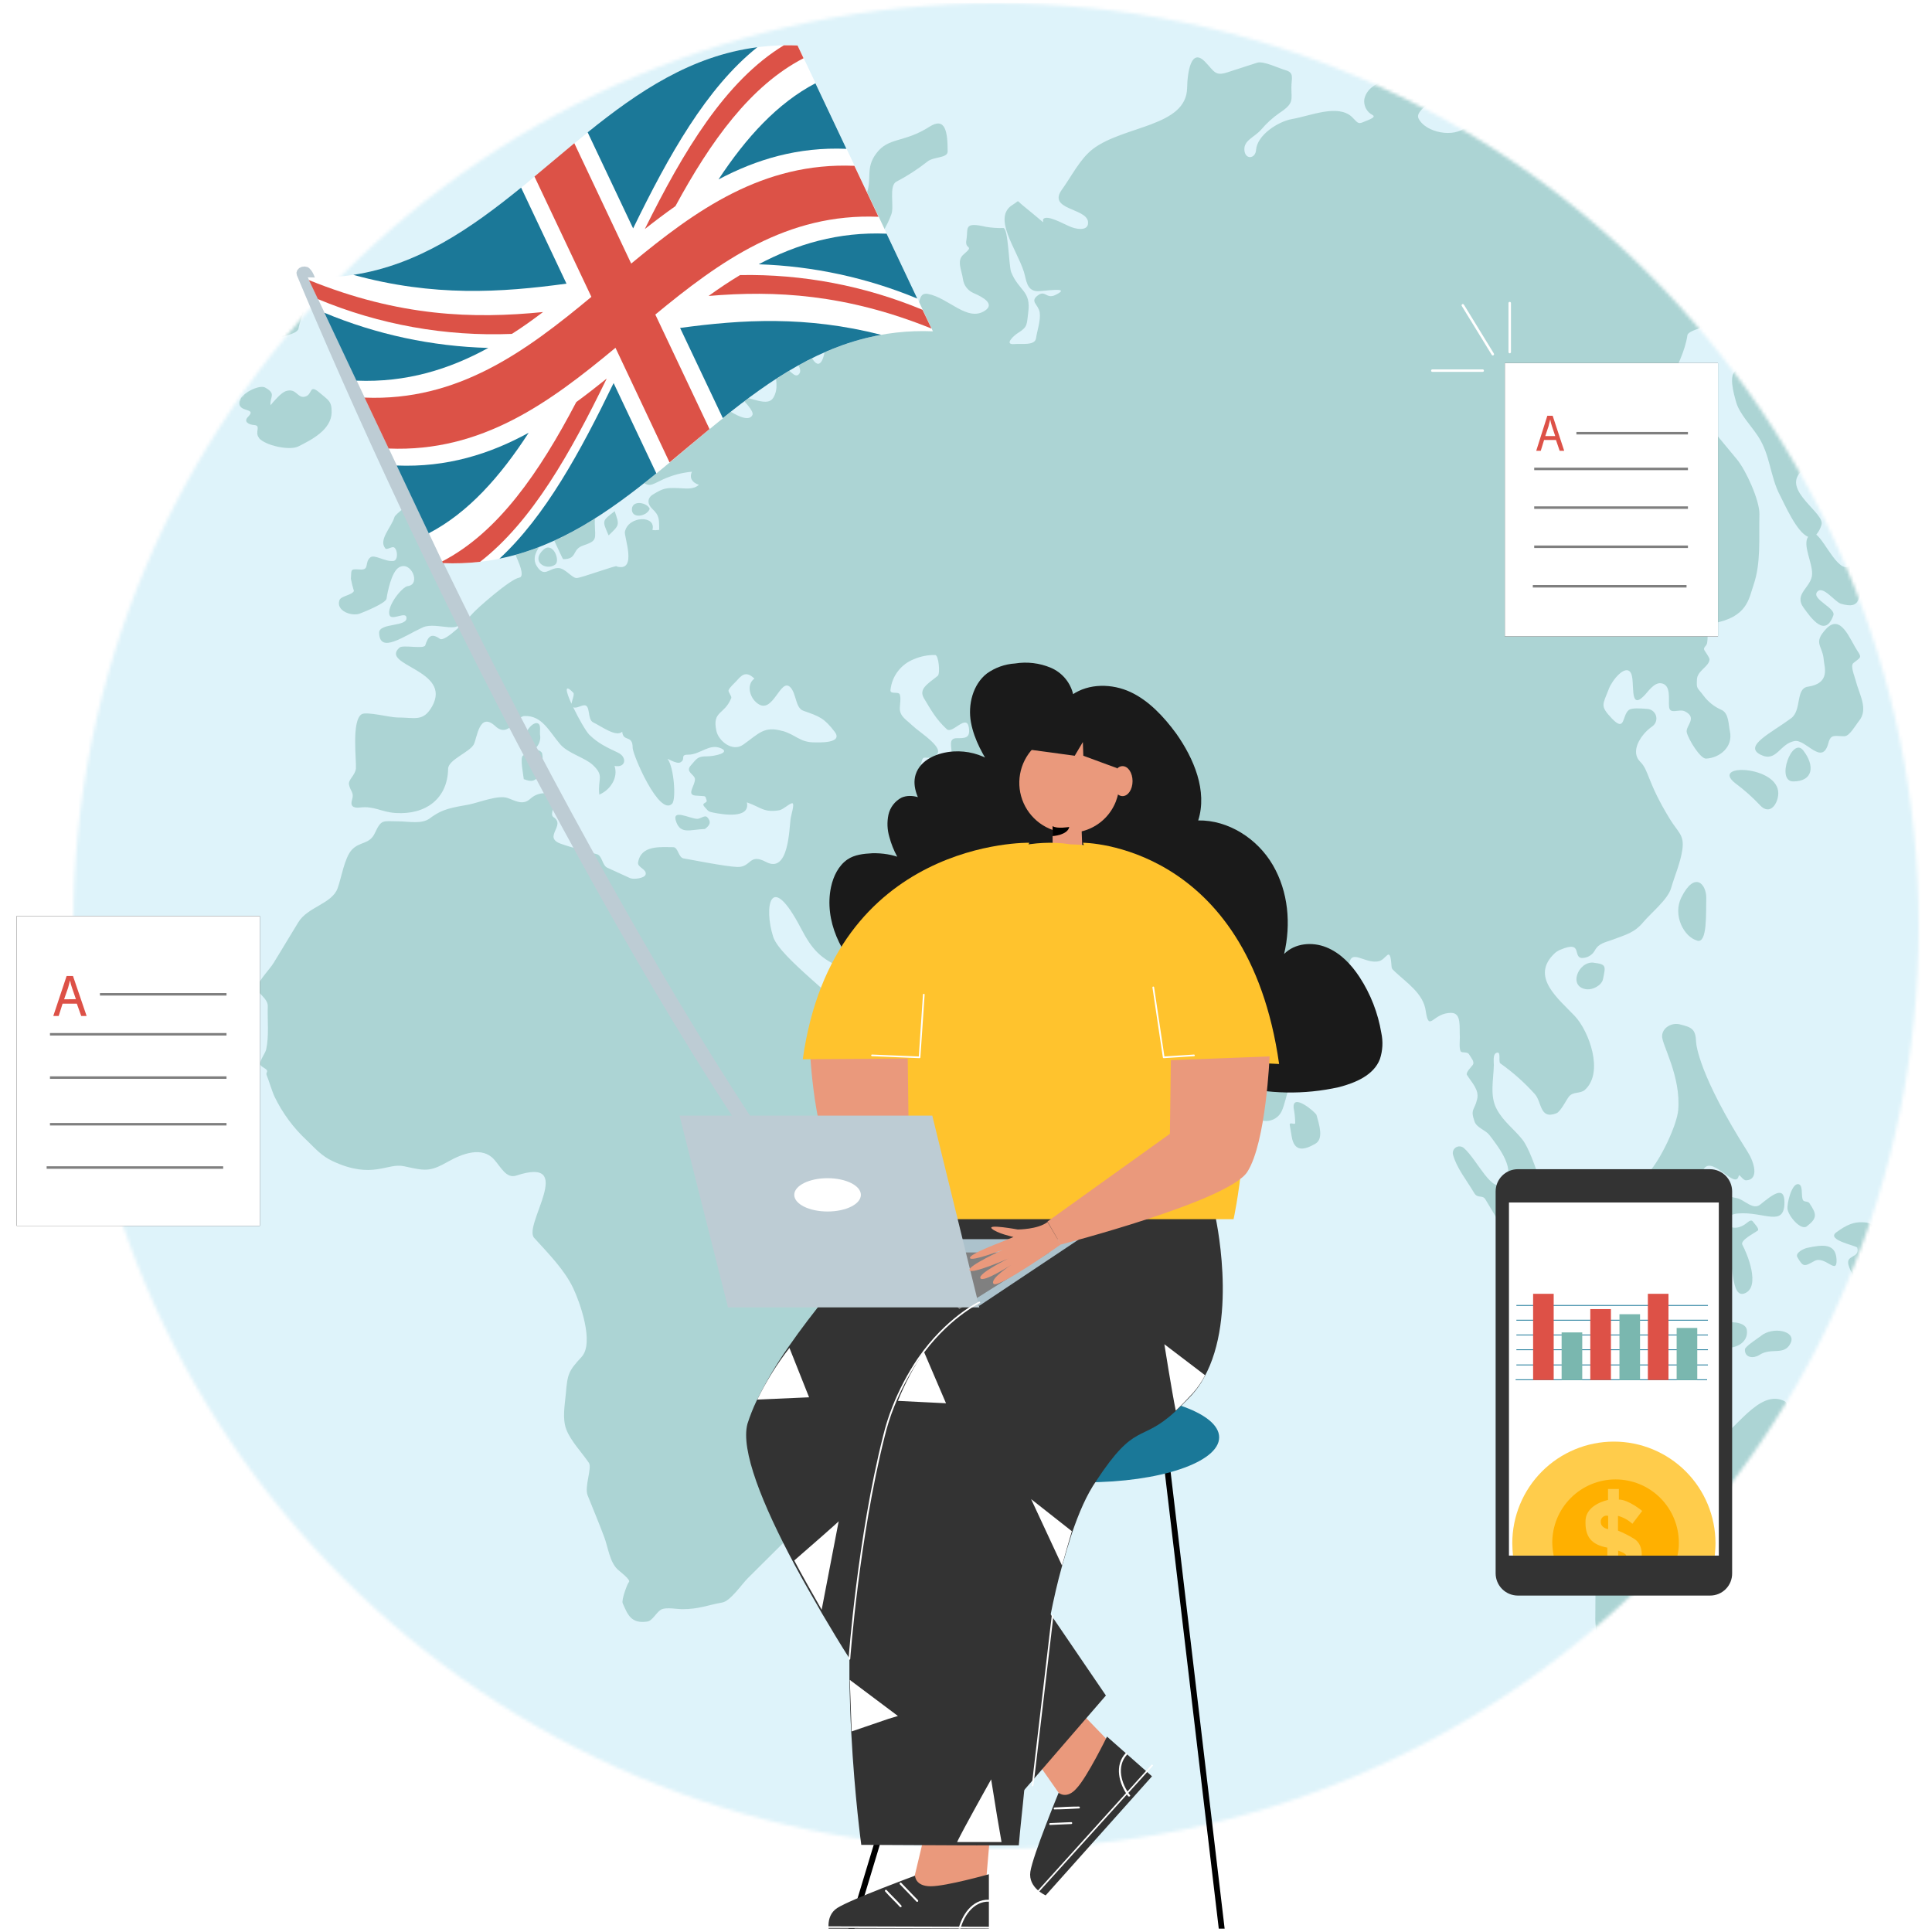 <svg xmlns="http://www.w3.org/2000/svg" width="580" height="580" viewBox="0 0 580 580" fill="none"><g clip-path="url(#clip0_3950_7523)"><g clip-path="url(#clip1_3950_7523)"><mask id="mask0_3950_7523" style="mask-type:alpha" maskUnits="userSpaceOnUse" x="22" y="1" width="554" height="554"><path d="M299 555C451.983 555 576 430.983 576 278C576 125.017 451.983 1 299 1C146.017 1 22 125.017 22 278C22 430.983 146.017 555 299 555Z" fill="#DEF3FA"></path></mask><g mask="url(#mask0_3950_7523)"><path d="M621.52 0.87H-276.68V574.9H621.52V0.87Z" fill="#DEF3FA"></path><path opacity="0.5" d="M609.56 408.07C606.32 405.41 604.78 404.21 603.13 400.44C602.79 399.66 601.02 397.01 601.95 396.55C603.54 395.77 604.58 395.96 603.8 394.27C603.34 393.27 602.6 390.36 601.7 389.74C600.8 389.12 597.86 390.57 597.55 389.17C596.45 384.12 589.93 378.17 584.55 377.27C581.15 376.7 578.55 374.13 575.74 372.17C573.95 370.93 569.74 375.11 568.1 376.25C566.85 377.1 562.71 378.2 562.68 375.32C562.68 371.93 564.13 367.61 560.39 367.05C556.65 366.49 554.17 367.84 551.28 369.95C548.07 372.3 557.41 373.95 557.58 374.56C558.39 377.85 554.04 376.56 554.94 379.78C555.46 381.64 558.01 386.91 559.13 382.3C559.84 379.41 560.92 375.96 561.85 380.75C562.46 383.85 563.7 384.38 566.19 386.45L573.96 392.93C575.48 394.2 574.71 398.93 574.78 400.87C574.78 402.13 578.78 406.25 580.01 406.18C582.3 406.07 584.85 406.91 587.01 405.87C588.63 405.06 591.01 399.75 592.79 399.87C596.44 400.05 598.17 400.87 598.63 404.67C599.13 408.86 598.57 409.67 602.2 411.58C605.83 413.49 607.83 415.58 611.74 414.17C614.86 413.07 610.62 408.9 609.62 408.08L609.56 408.07Z" fill="#7AB7AF"></path><path opacity="0.5" d="M61.37 108.3C61.27 108.22 70.7 109.48 71.9 109.48C75.9 109.48 78.14 105.48 80.83 102.71C82.33 101.19 89.25 100.63 89.6 98.65C90.66 92.65 103.29 66.44 95.43 54.8C92.22 50.03 99.81 50.5 103.74 47.05C107.82 43.46 115.74 41.71 115.99 36.28C116.34 29.7 111.4 31.45 104.88 32.02C98.36 32.59 97.7 41.02 92.24 37.26C90.3 35.92 96.18 32.94 95.16 30.81C94.53 29.51 94.03 28.94 93.56 28.81C93.758 28.585 93.923 28.332 94.05 28.06C94.85 26.4 89.94 20.79 88.25 20.47L76.25 18.23C71.76 17.38 65.59 16.49 59.84 21.64C57.45 23.79 56.61 19.91 53.64 16.25C50.14 11.95 42.38 16.95 44.64 22C45.45 23.76 49.84 22 50.12 23.9C50.82 28.75 46.18 28 42.89 24.28C40.45 21.51 36.89 18.28 33.74 20.22C29.74 22.67 33.58 25.31 28.86 25.31C25.65 25.31 26.98 20.48 24.13 20.05C19.35 19.33 14.13 19.11 7.92 24.93C4.48 28.18 -3.75 22.93 -3.42 29.33C-3.09 35.73 -9.91 30.19 -14.3 31.15C-20.5 32.49 -16.09 45.15 -15.3 47.39C-15.06 48.05 -16.76 49.39 -16.5 50.08C-15.86 51.168 -15.091 52.175 -14.21 53.08C-10.86 57.45 -8.63 54.61 -3.58 54.08C1.17 53.63 3.09 57.79 6.22 61.19C8.65 63.82 9.6 70 10.85 73.37C11.73 75.74 5.12 81.37 6.63 83.37C8.51 85.87 20.63 82.56 16.02 86.52C14.08 88.19 9.26 84.47 8.33 86.86C6.76 90.91 15.49 88.64 17.03 92.67C18.88 97.53 10.78 101 7.66 105.17C4.71 109.11 7 116.24 8.27 120.17C8.74 121.65 6.47 123.35 6.94 124.78C7.84 127.6 8.76 130.44 9.67 133.26C11.29 138.26 16.09 136.14 19.82 138.71C24.45 141.92 21.23 146.58 27.05 146.14C29.24 145.97 29.38 136.07 30.86 134.24C33.04 131.55 36.7 124.54 39.86 123.29C44.4 121.5 49.54 120.81 53.47 117.91C56.83 115.43 64.57 110.76 61.32 108.15L61.37 108.3ZM80.81 28.53C84.2 28.42 89.08 30.53 92.02 29.77C90.85 31.06 89.27 33.25 86.21 33.77C80.33 34.86 76.12 37 72.94 31.92C70.49 28.01 76.19 28.69 80.81 28.53Z" fill="#7AB7AF"></path><path opacity="0.5" d="M598.9 470.12C599.03 469.32 600.73 469.37 601.09 468.65C603.56 463.79 597.75 458.29 596.09 453.1C595.54 451.38 591.82 450.99 590.99 449.41C590.16 447.83 591.4 442.85 591.25 441.91C590.916 440.339 590.755 438.736 590.77 437.13C591.27 428.13 591.66 429.21 588.19 426.62C584.72 424.03 588.59 414.1 583.86 414.1C576.36 414.1 579.71 440.17 572.26 440.82C569.51 441.05 561.83 434.21 561.13 431.5C560.6 429.4 562.7 424.89 564.56 421.12C564.847 420.544 564.995 419.909 564.993 419.266C564.99 418.622 564.837 417.988 564.545 417.415C564.253 416.841 563.832 416.344 563.313 415.963C562.795 415.582 562.194 415.327 561.56 415.22C557.271 414.39 552.845 414.609 548.66 415.86C544.45 417.03 543.55 416.58 542.16 420.61C540.55 425.26 540.16 430.42 536.22 427.49C534.39 426.13 537.82 421.74 535.8 420.68C528.08 416.68 520.92 429.74 513.48 434.27C512.6 434.81 513.35 437.43 513.43 438.34C513.59 440.41 512.2 441.6 511.02 443.34C509.96 444.87 503.41 443.59 500.97 444.59L486.53 450.54C483.62 451.73 482.77 457.91 481.75 460.65C478.54 469.23 479.05 476.9 478.92 486.15C478.92 487.75 479.84 495.04 478.46 496.04C474.04 499.26 472.25 501.4 477.26 504.9C483.62 509.35 493.26 504.53 501.04 504.53C505.75 504.53 503.88 500.26 509.72 499.93C514.57 499.633 519.344 498.58 523.87 496.81C529.99 494.18 532.65 512.22 535.76 510.05C536.765 509.268 537.926 508.711 539.164 508.416C540.403 508.121 541.691 508.095 542.94 508.34C547.94 509.55 537.84 512.2 537.8 514.65C537.71 518.59 541.44 513.43 544.57 515.83C546.91 517.63 540.78 529.93 545.26 529C548.47 528.33 550.26 532.67 551.6 534.23C551.83 534.5 552.6 534.74 552.73 535.06C553.51 537.17 551.02 541.59 550.73 543.8C550.5 545.43 550.38 549.53 551.19 550.34C551.84 550.99 558.97 548.82 559.86 548.26C565.06 544.95 563.41 537.49 566.18 535.54C568.34 534.03 572.04 535.08 573.61 534.01C576.78 531.86 580.61 523.69 582.12 521.31C585.3 516.16 586.03 512.91 591.86 511.44C594.76 510.71 598.78 499.44 600.22 496.78C602.72 492.16 603.03 487.66 603.86 482.42C604.86 476.28 597.96 476.42 598.95 470.18L598.9 470.12Z" fill="#7AB7AF"></path><path opacity="0.5" d="M468.84 386.56L471.15 379.78C471.478 378.818 471.487 377.776 471.175 376.808C470.864 375.841 470.248 375 469.42 374.41C467.42 373.03 466.82 371.9 466.13 368.24C465.67 365.76 460.66 346.55 456.98 342.04C454.29 338.72 451.44 336.81 449.36 333.04C447.17 329.04 448.36 324.2 448.46 319.71C448.46 318.96 448.13 316.64 449.11 316.14C450.87 315.24 449.69 318.74 450.42 319.24C454.182 321.902 457.637 324.975 460.72 328.4C462.93 330.76 462.14 336.21 467.25 334.21C468.49 333.72 470.14 330.35 470.95 329.27C472.21 327.6 474.42 328.43 475.8 327.18C481.62 321.9 476.99 309.54 472.8 305.06C467.8 299.76 459.2 293.18 466.8 286.11C467.287 285.688 467.841 285.35 468.44 285.11C475.74 282.01 471.61 288.11 475.51 287.56C476.199 287.468 476.856 287.215 477.427 286.82C477.999 286.426 478.47 285.901 478.8 285.29C479.97 283.14 482.01 282.89 484.13 282.1C488.13 280.58 490.67 280.03 493.34 276.82C495.57 274.15 500.67 270.05 501.65 266.69C502.75 262.9 504.55 258.84 505.07 254.93C505.65 250.59 503.77 249.93 501.24 245.78C494.42 234.6 495.08 231.34 492.42 228.7C489.97 226.27 491.49 222.8 493.35 220.54C494.147 219.569 495.076 218.714 496.11 218C496.575 217.65 496.923 217.168 497.109 216.617C497.294 216.065 497.308 215.47 497.149 214.911C496.99 214.351 496.665 213.853 496.217 213.481C495.769 213.11 495.219 212.883 494.64 212.83C492.34 212.63 489.81 212.5 488.99 213.14C486.89 214.8 487.99 220.03 483.82 215.62C480.24 211.81 481.16 211.62 483.03 206.7C483.96 204.25 487.91 199.32 489.56 201.95C490.99 204.23 488.92 213.53 493.49 208.95C494.76 207.68 496.57 204.77 498.73 205.13C501.73 205.62 500.86 209.82 501.06 212.13C501.29 214.7 504.06 212.65 505.86 213.57C509.77 215.57 505.86 217.99 506.39 219.92C506.92 222.05 510.47 227.84 512.18 227.74C516.28 227.53 520.34 224.23 519.33 219.54C518.87 217.38 519.02 214.08 516.76 213.09C514.644 212.17 512.807 210.711 511.43 208.86C509.43 206.2 509.3 206.95 509.43 203.98C509.52 201.35 513.08 200.13 513.21 197.98C513.21 197.35 511.99 195.78 511.69 195.24C511.18 194.33 512.29 194.04 512.48 193.06C512.91 190.82 512.05 187.51 514.31 187.11C524.61 185.3 525.02 179.69 526.43 175.59C528.73 168.9 527.98 161.48 528.19 154.46C528.31 150.27 524.12 141.14 521.48 137.96L513.48 128.3C511.93 126.42 510.31 128.83 507.85 131.13C505.85 133.01 501.19 130.69 500.16 128.13C496.48 118.96 505.16 110.4 506.58 100.6C506.85 98.74 517.08 96.93 519.1 96.31C520.96 95.75 522.85 94.01 524.49 92.98C526.13 91.95 529.66 90.53 530.49 92.38C531.49 94.85 529.62 97.69 531.92 97.94C537.31 98.53 538.58 95.52 542.32 91.51C546.06 87.5 539.22 89.82 536.42 85.22C532.93 79.48 537.12 67.5 543.59 69.22C545.83 69.83 544.25 74.94 546.59 75.62C550.94 76.87 550.45 76.35 552.88 72.51C555.06 69.05 554.48 68.97 552.6 65.28C550.72 61.59 556.28 60.23 557.17 61.95C558.62 64.75 556.43 68.38 556.59 71.29C556.81 75.42 548.82 96.05 549.12 100.29C549.27 102.43 547.84 106.73 549.05 108.5C551.25 111.71 553.45 114.93 555.66 118.13C559.72 124.06 563.49 137.31 569.33 132.92C573.06 130.13 569.47 123.6 569.54 118.92C569.54 117.55 569.04 114.7 569.63 113.43C570.41 111.71 573.43 111.57 572.47 109.43C571.87 108.13 569.21 104.29 569.47 102.92C569.78 101.32 573.14 100.69 571.87 99C570.4 97 568.21 93.74 566.33 91.51C564.271 88.988 562.703 86.101 561.71 83C560.48 78.74 560.79 78.85 564.95 77.76L569.69 76.53C570.82 76.23 569.85 73.21 570.55 72.46C572.98 69.84 575.29 75.06 577.37 74.46C586.88 71.55 584.88 58.87 594.24 50.19C598.5 46.19 594.78 44.52 589.07 43.45C585.79 42.83 580.59 40.27 580.32 36.99C580.05 33.71 584.52 33.68 583.19 30.67C582.09 28.17 578.84 22.39 582.49 23.17C591.19 25.02 595.68 30.57 604.08 31.34C604.78 31.4 605.48 27.43 605.69 26.69C605.99 25.63 602.8 23.29 602.06 22.55C600.15 20.62 607.47 16.25 606.73 13.89C605.54 10.06 599.15 11.22 595.35 9.89C591.55 8.56 593.83 14.44 590.07 14.82C583.63 15.45 582.97 9.2 576.76 7.05C572.41 5.55 566.76 2.16 562.09 2.98L542.6 6.3C540.49 6.66 537.91 8.56 538.92 10.96C540.69 15.15 548.3 13.88 542.92 17.07C539.92 18.87 536.73 13.4 533.34 14.71L518.19 20.62C516.99 21.08 516.25 17.87 515.82 16.94C514.58 14.3 514.82 14.42 512 14.42C506.83 14.42 502.59 13.09 499 16.91C495 21.17 494.53 20.12 488.76 18.83C485.42 18.07 479.17 15.28 475.76 15.96L461.03 18.96C455.82 20.02 451.23 22.09 454.2 26.67C455.64 28.89 457.2 27.58 457.1 29.83C457 31.26 454.9 30.83 453.64 30.99C448.77 31.53 441.91 28.67 439.02 32.63C437.93 34.11 441.39 36.73 440.1 38.04C436.74 41.49 427.97 39.9 425.86 35.57C424.61 33.01 431.3 30.51 429.86 28.03C426.26 21.66 411.16 22.38 409.59 29.72C409.442 30.69 409.606 31.682 410.059 32.552C410.512 33.422 411.23 34.126 412.11 34.56C413.34 35.27 410.18 36.23 409.63 36.49C407.55 37.49 407.58 36.74 405.88 35.13C401.64 31.13 393.38 34.8 387.93 35.73C383.72 36.45 377.4 40.53 377.08 45.02C376.9 47.62 373.97 48.02 373.6 45.31C373.18 42.13 376.51 41.31 378.6 38.92C380.206 37.02 382.056 35.339 384.1 33.92C388.54 30.99 387.68 30.04 387.68 26.3C387.68 23.43 388.68 21.82 385.84 21.04C383.93 20.51 379.29 18.22 377.4 18.83L368.4 21.74C364.72 22.93 364.51 21.36 361.74 18.52C357.58 14.25 356.48 21.58 356.38 26.44C356.12 38.07 337.38 37.67 328.09 44.73C324.24 47.67 321.62 53.03 318.79 56.93C314.4 62.99 326.09 62.44 326.62 66.51C326.95 69.08 324.13 69.08 321.75 68.23C319.98 67.6 315.7 65.07 313.86 65.42C311.38 65.88 316.79 69.58 307.04 61.66C305 60 306.24 60.1 304 61.49C297.81 65.25 305.21 74.79 307.36 81.54C308.15 84.07 308.14 87.21 311.36 87.42C312.95 87.52 322.17 85.9 316.91 88.52C314.03 89.96 313.85 86.81 311.38 88.82C309.18 90.61 311.79 91.45 312.13 93.82C312.47 96.19 311.35 99.28 311.02 101.56C310.69 103.84 306.55 103.1 304.59 103.29C301.23 103.62 304.38 100.7 305.59 99.97C308.59 98.12 308.21 97.38 308.68 93.82C309.57 87.16 305.92 87.51 303.56 81.69C302.85 79.93 302.7 68.51 301.23 68.46C299.479 68.511 297.727 68.391 296 68.1C289.06 66.49 290.76 68.57 290.11 72.1C289.55 75.1 292.74 73.43 289.26 76.4C287.11 78.22 288.7 81.11 289.08 83.73C289.189 84.642 289.533 85.511 290.078 86.251C290.623 86.99 291.351 87.576 292.19 87.95C295.45 89.33 298.6 91.31 295.72 93.24C290.46 96.78 284.82 89.42 278.58 88.24C276.03 87.77 276.23 90.24 275.39 92.43C274.81 94.01 257.39 96.84 254.39 98.49C253.31 99.08 247.99 101.12 247.92 102.49C247.69 106.86 246.43 111.58 243.97 107.87C242.64 105.87 246.54 100.8 243.9 99.87C239.28 98.24 235.7 95.36 234 99.87C232.72 103.27 242.52 109.97 239.72 112.45C238.44 113.58 237.07 110.63 235.37 110.57C234.1 110.57 233.37 110.77 233.09 111.24C233.191 109.778 232.808 108.323 232 107.1C229.6 102.75 224.42 102.1 219.88 100.28C213.98 97.96 212.36 97.08 206.26 98.59C206.12 97.34 203.75 94.65 205.51 94.65C206.44 94.65 206.81 92.97 206.24 92.15C205.88 91.63 182.45 91.26 165.4 105.09C156.61 112.22 145.58 132.41 146.1 143.15C146.26 146.58 146.57 154.46 150.47 156.15C154.64 157.97 157.98 148.22 161.47 148.81C163.24 149.11 160.96 152.81 162.09 154.07C163.77 155.97 168.78 167.87 169.09 167.87C173.42 167.87 171.62 164.96 174.98 163.8C179.45 162.26 178.66 161.97 178.56 157.2C178.46 152.72 179.45 153.77 181.71 150.34C183.71 147.28 185.18 145.4 181.96 143.02C179.35 141.11 177.53 139.91 178.47 136.19C178.75 135.06 179.94 133.73 180.53 132.74C181.53 130.99 182.34 132.42 183.4 131.33C184.66 130.04 187.6 126.64 187.6 124.83C187.6 120.97 189.02 120.51 191.96 118.56C192.477 118.249 193.081 118.114 193.682 118.175C194.282 118.237 194.846 118.491 195.29 118.9C196.93 120.52 195.88 120.9 195.29 122.36C194.29 124.88 190.42 127.68 188.59 129.69C184.52 134.13 187.46 140.77 191.46 143.75C195.04 146.43 194.98 145.85 199.06 143.91C201.8 142.661 204.731 141.883 207.73 141.61C206.85 143.5 207.85 144.9 209.8 145.54C208.11 147.1 205.74 146.59 203.63 146.54C199.96 146.4 199.12 146.54 196.02 148.45C194.22 149.55 194.33 151.35 195.81 152.74C198.08 154.89 197.81 155.87 197.91 159.05C197.235 159.185 196.542 159.205 195.86 159.11C197.12 154.59 188.61 154.8 187.6 159.64C187.3 161.11 191.45 171.87 185.11 170.05C185.64 169.37 174.55 173.51 173.11 173.53C171.67 173.55 169.68 170.53 167.56 170.53C164.83 170.53 163.4 173.53 161.16 169.98C159.6 167.52 161.16 164.98 162.66 163.23C163.66 162.1 162.34 156.16 161.13 155.63C158.63 154.54 156.54 158.57 155.13 160.16C153.35 162.16 154.19 164.99 155.05 167.24C155.42 168.19 157.81 173.12 155.86 173.42C153.13 173.85 143.13 182.74 141.99 184.06C140.85 185.38 133.66 192.91 132.06 191.78C129.47 189.95 128.52 191.05 127.67 193.72C127.27 194.96 120.98 193.49 119.94 194.41C113.84 199.77 135.94 201.08 129.69 212.12C127.04 216.77 124.54 215.39 119.19 215.39C117.19 215.39 110.12 213.57 108.62 214.39C105.48 216.22 107.03 228.21 106.85 230.67C106.7 232.67 104.5 234.07 104.77 235.5C105.15 237.57 106.39 237.88 105.7 240.06C105.12 241.86 105.88 242.67 108.03 242.42C112.43 241.91 114.38 243.77 118.7 244.06C127.82 244.68 134.36 239.76 134.53 230.81C134.53 228.06 141.06 225.81 142.27 223.41C143.27 221.32 143.9 213.55 148.72 218.01C152.72 221.72 154.98 215.01 157.45 214.95C162.76 214.76 164.82 219.53 168.19 223.45C170.56 226.2 175.64 227.45 177.99 229.67C181.53 233.02 179.38 233.67 179.92 238.54C183.12 237.21 185.68 233.54 184.49 229.94C188.05 230.59 188.26 227.2 185.49 225.94C182.07 224.31 179.58 223.18 176.91 220.57C175.91 219.57 173.71 215.74 172.08 212.33C173.01 212.75 174.34 211.8 175.37 211.73C177.37 211.61 176.23 216.01 178.11 216.88C180.3 217.88 184.99 221.45 186.79 219.66C187.09 222.89 189.93 220.43 189.93 224.48C189.93 226.58 197.93 245.24 201.78 241.27C203.04 239.98 202.32 230.27 200.43 227.88C200.13 227.5 203.1 229.46 204.22 228.88C206.03 227.97 203.96 226.53 206.6 226.56C210.23 226.56 212.93 223.07 216.48 224.66C219.41 225.97 214.48 227.06 212.27 227.06C209.41 227.06 209.27 227.64 207.35 229.83C205.63 231.78 208.63 232.52 208.63 233.93C208.63 235.93 206.02 238.6 208.78 238.84C212.24 239.15 211.57 238.67 212.12 240.2C212.49 241.2 210.35 240.91 211.49 242.2C212.63 243.49 212.62 243.65 214.08 243.94C216.69 244.46 225.31 246.01 224.22 240.87C228.52 242.37 229.22 244 233.92 243.25C235.14 243.06 237.27 240.94 237.92 241.15C238.57 241.36 237.5 244.72 237.36 245.66C236.9 249.02 236.77 262.39 229.95 258.76C224.82 256.03 225.59 260.41 221.34 260.27C217.62 260.14 206.87 257.95 205.25 257.71C203.63 257.47 203.6 254.33 202.11 254.33C198.11 254.33 192.43 253.66 191.55 258.94C191.3 260.41 194.29 260.94 193.81 262.56C193.46 263.71 190.14 264.07 189.15 263.62L182.27 260.47C180.85 259.82 180.73 256.88 179.27 256.47C175.66 255.42 171.86 254.54 168.4 253.32C162.81 251.32 169.98 247.85 166.18 245.32C164.18 243.96 169.78 238.77 163.54 238.14C161.977 238.109 160.461 238.674 159.3 239.72C156.93 241.97 154.66 240.32 152.3 239.54C149.5 238.6 143.56 240.99 140.73 241.54C135.86 242.45 132.94 242.71 129.05 245.67C126.61 247.52 122.5 246.57 119.55 246.57C114.86 246.57 114.55 245.83 112.55 250.07C110.94 253.59 108 252.55 105.62 255.12C103.4 257.53 102.48 263.61 101.34 266.7C99.62 271.35 92.34 272.26 89.55 276.89L82.23 288.94C80.89 291.16 77.83 294.02 77.23 296.39C76.84 298.03 80.49 299.6 80.39 302.09C80.25 306.18 80.8 311 79.92 314.99C79.64 316.27 78.42 317.52 78.15 319.06C77.97 320.06 78.86 320.26 79.7 320.87C80.85 321.69 79.62 321.87 80.09 322.87C80.47 323.7 81.74 327.8 82.38 329.14C84.783 334.146 88.111 338.652 92.19 342.42C94.78 344.92 96.53 347.03 99.93 348.61C111.86 354.15 116.2 349.02 121.28 350.11C127.59 351.47 128.91 351.92 134.59 348.69C138.72 346.35 144.73 344.07 148.31 348.06C150.31 350.23 151.93 353.93 155 352.91C173.29 346.91 156.92 367.85 160.36 371.62C164.84 376.54 169.53 381.31 172.11 386.78C174.01 390.78 178.52 403.14 174.58 407.38C170.64 411.62 170.37 412.53 169.87 418.38C169.59 421.68 168.75 425.75 169.99 429.07C171.3 432.57 174.71 436.07 176.8 439.17C177.8 440.67 175.37 446.34 176.42 448.94C178.09 453.13 179.85 457.29 181.42 461.51C182.54 464.51 183.04 468.92 185.42 471.16C186.03 471.73 189.42 474.26 188.83 474.91C188.24 475.56 186.53 480.4 186.93 481.29C188.4 484.6 189.39 487.57 194.37 486.79C195.97 486.55 197.21 483.66 198.74 483.08C200.27 482.5 203.22 483.08 204.85 483.08C209.85 483.08 212.09 481.93 216.85 481.08C219.25 480.66 222.77 475.51 224.42 473.86L235.55 462.79C237.27 461.07 234.74 455.94 235.7 454.12C236.36 452.87 240.04 451.51 241.25 450.77C244.37 448.88 243.06 447.91 244.67 442.57C245.513 439.677 245.467 436.597 244.54 433.73C243.65 430.88 260.83 420.12 262.54 418.51C265.95 415.23 264.41 411.78 264.03 407.1C263.45 399.83 258.95 394.81 258.73 387.27C258.56 381.27 263.84 375.09 267.19 371.51L287.59 349.66C292.16 344.76 296.45 338.12 296.75 331.12C297.14 322.28 290.75 326.64 285.09 328.59C278.97 330.69 265.67 325.48 272.09 321.68C275.45 319.68 286.2 319.62 289.38 318.32C291.29 317.54 299.38 315.32 300.73 313.7C302.08 312.08 299.41 310.46 302.52 310.34C303.69 310.34 306.44 310.83 307.16 309.76C310.63 304.58 319.33 296.08 319.33 289.76C319.33 286.26 313.61 284.9 310.74 283.38C307.2 281.5 303.74 276.46 301.88 279.24C299.23 283.24 297.08 286.55 293.75 283.03C291.75 280.9 295.3 277.53 292.82 275.74C289.73 273.52 290.34 280.74 288.96 281.13C284.62 282.23 283.75 273.87 281.14 270.24C279.7 268.24 279.42 263.12 283.03 263.39C288.52 263.8 285.15 268.18 288.39 270.11C292.63 272.63 296.54 276.11 301.52 276.11C306.5 276.11 306.72 270.69 309.64 277.39C310.36 279.05 320.83 279.56 322.91 279.61C326.22 279.7 330.79 278.44 334.71 278.44C339.2 278.44 341.25 285.16 345.61 285.59C346.91 285.71 349.29 283.68 350.32 284.95C351.35 286.22 347.19 285.95 346.65 287.74C345.65 291.07 348.65 292.66 351.89 293.74C355.68 294.98 357.32 292.85 358.58 289.33C359.51 286.71 361.05 292.14 359.85 294.15C359.268 295.148 358.947 296.277 358.915 297.432C358.884 298.587 359.143 299.732 359.67 300.76L375.48 333.59C375.896 334.469 376.554 335.212 377.376 335.733C378.199 336.253 379.152 336.529 380.125 336.529C381.098 336.529 382.051 336.253 382.873 335.733C383.696 335.212 384.353 334.469 384.77 333.59C385.62 331.71 386.13 329.09 387.47 324.59C388.42 320.931 388.42 317.089 387.47 313.43C386.59 309.43 392.62 305.43 395.17 302.68C397.72 299.93 404.99 294.74 404.99 290.62C404.99 283.83 409.76 289.74 414.08 288.52C416.15 287.93 417.16 284.33 417.63 288.72C417.86 290.86 417.55 290.53 418.79 291.72C422.37 295.09 427.28 298.25 428.01 303.44C429.01 310.28 430.09 303.9 435.78 304.08C438.78 304.17 438.08 308.38 438.26 311.33C438.26 312.33 438.01 314.71 438.5 315.6C438.84 316.22 440.5 315.6 441.03 316.53C441.56 317.46 442.81 318.76 442.13 319.71C441.67 320.35 439.94 321.99 440.4 322.71C441.91 325.12 444.11 327.15 443.45 329.99C442.64 333.45 441.34 332.88 442.67 336.69C443.32 338.57 445.94 339.23 447.09 340.69C450.43 345.02 455.09 351.34 451.56 355.1C448.03 358.86 443.48 348.1 439.45 344.64C439.122 344.356 438.71 344.187 438.277 344.158C437.844 344.128 437.413 344.241 437.049 344.478C436.686 344.715 436.409 345.064 436.261 345.472C436.113 345.88 436.102 346.325 436.23 346.74C437.36 350.74 440.17 354.1 442.56 358.14C443.62 359.93 445.04 358.58 445.94 360.08C447.82 363.207 449.697 366.337 451.57 369.47L458.19 380.47C458.93 381.71 460.19 385.11 461.43 385.88C462.17 386.33 468.74 386.78 468.89 386.34L468.84 386.56ZM171.55 211.27C169.9 207.62 169.25 204.99 172.12 207.98C172.52 208.4 171.75 210.22 171.55 211.27ZM208 301.45C207.89 301.35 208 301.45 208 301.45V301.45ZM211 111.78C214.58 112.5 230.42 116.78 232.92 112.1C232.75 113.78 233.85 116.6 232.15 119.41C230.45 122.22 225.58 119.22 222.29 119.12C223.11 120.2 226.46 123.37 225.89 124.59C224.74 127.03 219.89 123.99 218.62 123.1C216.62 121.65 218.47 117.25 217.06 115.44C215.65 113.63 210.66 114.95 211 111.79V111.78ZM234.95 219.47C229.38 217.86 227.89 220.18 223.13 223.54C219.83 225.88 215.69 222.38 215.06 219.42C213.75 213.32 217.44 214.7 219.52 209.58C219.76 208.99 218.52 207.78 218.73 207.19C219.14 206.19 220.6 205.03 221.31 204.19C223.04 202.19 224.24 201.66 226.49 203.7C223.81 205.64 225.21 210 227.91 211.5C232.2 213.89 234.33 203.56 237.18 206.24C239.11 208.06 238.72 212.51 241.18 213.38C246.07 215.08 247.44 215.6 250.55 219.65C253.31 223.25 245.7 222.9 244.1 222.86C240.1 222.75 238.82 220.56 234.94 219.44L234.95 219.47ZM262.8 317L259.28 314.38C256.61 312.38 257.28 308.87 255.75 306.04C252.91 300.66 234.16 287.59 232.12 281.25C229.29 272.46 231.12 260.78 240.47 278.72C243.78 285.05 246.33 287.86 252.93 290.6C254.93 291.43 253.72 296.01 255.19 298.41C256.47 300.51 259.6 300.68 261.14 303.21C263.54 307.14 265.65 310.37 266.83 314.14C266.981 314.658 266.968 315.211 266.791 315.721C266.614 316.231 266.283 316.674 265.843 316.987C265.403 317.3 264.877 317.469 264.337 317.47C263.797 317.47 263.27 317.303 262.83 316.99L262.8 317ZM285.73 226.34C285.73 228.06 289.97 228.43 290.41 229.92C290.73 231.01 288.84 234.42 288.84 236.01C288.84 240.13 279.98 234.61 278.84 233.78C276.17 231.83 275.84 232.16 276.59 228.96C277.26 226.08 277.9 228.53 280.79 226.84C284.24 224.84 276.19 220.01 273.79 217.71C272.13 216.1 270.13 215.07 270.13 212.71C270.13 211.56 270.52 209.59 270.13 208.51C269.74 207.43 267.13 208.63 267.33 207.1C267.549 205.039 268.337 203.081 269.607 201.443C270.877 199.806 272.578 198.555 274.52 197.83C276.496 196.997 278.626 196.591 280.77 196.64C281.77 196.64 282.35 202.25 281.5 202.91C278.15 205.51 275.78 206.96 277.4 209.66C279.58 213.28 281.01 215.92 284.22 218.9C285.94 220.5 290.22 214.04 290.87 218.5C291.31 221.63 289.73 221.61 287.28 221.61C284.63 221.61 285.7 224 285.7 226.34H285.73Z" fill="#7AB7AF"></path><path opacity="0.5" d="M544.71 378.56C547.89 376.81 551.6 383.08 551.34 378.07C551.08 373.24 547.26 373.58 542.5 374.63C541.41 374.87 538.85 376.14 539.59 377.43C541.36 380.46 541.65 380.24 544.71 378.56Z" fill="#7AB7AF"></path><path opacity="0.5" d="M491.18 399.92C494.07 402.35 498.18 402.55 499.44 400.37C499.611 400.934 499.93 401.441 500.365 401.839C500.799 402.237 501.333 402.51 501.91 402.63C503.65 402.9 505.21 401.37 506.91 400.75C507.79 400.41 509.01 401.32 509.91 401.51C509.218 401.947 508.723 402.635 508.53 403.43C507.37 407.52 514.72 410.82 516.73 407.09C517.177 406.312 517.299 405.388 517.07 404.52C520.77 405.15 524.88 403.23 524.43 399.35C523.93 395.1 511.01 396.96 512.17 401C511.884 400.975 511.596 400.975 511.31 401C512.56 400 511.82 398.71 511.03 397.51C510.24 396.31 507.18 395.86 506.37 397.04C505.76 397.93 507.87 399.58 507.04 400.28C504.04 402.79 500.98 397.23 499.81 398.85C499.813 398.642 499.796 398.435 499.76 398.23C499.17 394.23 492.76 393.23 489.07 392.34C484.07 391.13 479.07 390 474.07 388.94C471 388.3 470.86 388.19 468.26 389.94C466.69 391.02 466.68 393.34 468.82 393.82C473.52 394.88 479.02 393.98 482.94 396.82C486.47 399.35 488.62 397.74 491.2 399.9L491.18 399.92Z" fill="#7AB7AF"></path><path opacity="0.5" d="M523.84 405.06C523.71 407.78 526.57 407.82 528.15 406.78C531.77 404.38 535.63 407.14 537.55 403.21C539.34 399.52 532.17 398.11 528.61 401.08C527.92 401.66 523.88 404.2 523.84 405.08V405.06Z" fill="#7AB7AF"></path><path opacity="0.5" d="M542.42 368.15C545.72 365.62 545.34 364.4 543.16 361.15C542.73 360.51 541.4 360.96 541.16 360.07C540.69 358.54 541.35 355.55 539.75 355.48C537.89 355.39 536.35 361.32 536.65 363.09C537.02 365.2 540.65 369.5 542.45 368.15H542.42Z" fill="#7AB7AF"></path><path opacity="0.5" d="M518.46 377.14C520.74 377.04 519.24 390.14 523.8 388.26C528.63 386.26 524.51 376.32 523.07 373.7C522.33 372.36 526.54 370.27 527.69 369.43C528.32 368.98 526.6 367.25 526.22 366.72C525.61 365.84 524.52 367.13 523.77 367.61C518.59 370.91 515.51 364.77 521.89 364.28C529.57 363.69 535.75 368.6 535.7 360.88C535.7 355.88 532.2 358.55 528.42 361.64C526.29 363.38 523.5 360.11 521.57 359.73C519.3 359.29 506.78 356.65 511.68 350.67C514.42 347.32 521.02 357.22 521.97 353.03C522.16 352.19 523.15 354.41 524.24 354.34C528.24 354.11 526.53 348.74 524.7 345.87C510.04 322.79 509.22 313.68 509.18 312.8C509.03 308.97 507.95 308.4 504.24 307.51C501.91 306.95 499.1 308.44 498.97 310.99C498.84 313.54 504.68 323.04 503.81 333.25C503.43 337.72 498.6 348.02 494.93 352.03C492.76 354.39 484.93 353.03 481.7 358.22C479.43 361.84 481.63 370.36 482.05 371.97C483.56 377.79 483.62 375.81 489.21 377.24C492.42 378.06 493.21 379.89 496.08 383.18C497.21 384.47 499.69 383.18 501.17 382.34C504.94 380.09 506.71 381.91 506.71 377.46C506.71 376.04 510.9 378.8 511.35 379.39C514.22 383.11 511.67 383.24 511.67 387.39C511.67 389.09 517.1 389.18 517.28 387.56C517.68 384.08 514.97 377.29 518.45 377.13L518.46 377.14Z" fill="#7AB7AF"></path><path opacity="0.5" d="M478.44 289C473.76 288.47 470.59 296.45 476.44 297C478.15 297.16 480.84 295.84 481.23 293.94C482.01 290.09 482.37 289.47 478.42 289.02L478.44 289Z" fill="#7AB7AF"></path><path opacity="0.5" d="M509.53 282.41C512.59 283.25 512.11 274.17 512.23 269.7C512.34 265.5 508.83 261.3 504.77 269.38C502.08 274.74 505.53 281.3 509.53 282.38V282.41Z" fill="#7AB7AF"></path><path opacity="0.5" d="M528.32 241.69C531.41 245.06 533.85 241.12 533.85 238.12C533.85 229.81 513.11 229.05 521.02 235.19C523.642 237.131 526.085 239.303 528.32 241.68V241.69Z" fill="#7AB7AF"></path><path opacity="0.5" d="M538.34 234.59C544.28 234.59 544.97 229.95 541.34 225.28C538 221 533.06 234.6 538.34 234.59Z" fill="#7AB7AF"></path><path opacity="0.5" d="M553.78 221C555.25 221 557.16 217.55 558.04 216.49C561.04 212.89 558.13 208.49 557.04 204.13C556.75 202.94 555.41 199.86 556.4 199.05C558.55 197.28 559.05 197.57 557.55 195.29C555.33 191.94 552.64 184.11 548.26 188.75C544.12 193.15 547.19 193.69 547.51 198.16C547.65 200.16 549.65 205.16 542.7 206.16C538.99 206.72 540.95 213.24 537.7 215.63C531.7 220.08 523.33 223.94 528.52 226.56C533.34 228.99 534.23 223.29 538.71 222.47C542.2 221.83 547.03 230.18 548.91 223.03C549.64 220.24 550.91 221.03 553.73 221.03L553.78 221Z" fill="#7AB7AF"></path><path opacity="0.5" d="M569.17 154.13C569.48 153.27 569.94 151.71 569.17 151.21C565.33 148.7 560.04 156.83 563.02 159.93C562.441 160.27 561.943 160.73 561.56 161.28C559.84 163.69 557.5 167.78 555.64 169.61C552.27 172.91 548.12 162.74 545.26 160.49C545.98 159.638 546.512 158.643 546.82 157.57C548.03 154.07 534.82 147.22 540.71 141.57C544.91 137.57 536.18 130.66 533.21 126.45C529.56 121.28 527.21 108.45 521.39 111.08C518.76 112.29 520.46 118.08 521.25 120.88C522.25 124.26 525.93 128.1 527.83 131.05C531.5 136.71 531.37 143.05 534.41 148.79C535.66 151.16 539.41 159.84 542.8 161.14C541.12 163.68 544.09 168.79 544.01 172.32C543.92 176.32 538.37 178.2 541.45 182.44C543.73 185.57 547.93 191.59 550.39 184.71C551.16 182.53 543.8 179.9 545.5 177.71C547.2 175.52 550.87 180.76 552.68 181.26C558.9 183 557.54 179.58 560.22 173.7C561 171.99 566.47 164 565.8 160.8C567.56 160.05 568.31 156.63 569.17 154.15V154.13Z" fill="#7AB7AF"></path><path opacity="0.5" d="M571.55 136.34C569.8 132.27 564.55 136.64 565.46 140.23C563.8 141.07 563.19 144.44 564.66 147.39C566.83 151.78 569.66 144.39 568.91 141.8C570.67 140.7 572.21 137.9 571.54 136.34H571.55Z" fill="#7AB7AF"></path><path opacity="0.5" d="M298.22 397.14C294.68 396.3 290.84 409.14 289.22 412.02C287.31 415.39 277.72 411.48 278.05 418.67C278.21 421.94 278.36 425.23 278.51 428.5C278.6 430.5 273.95 432.18 274.07 434.21C274.25 437.21 274.97 440.13 274.6 443.07C274.07 447.18 274.03 453.92 283.41 448.19C287.19 445.88 288.81 443.27 287.94 438.88C287.26 435.47 295.02 426.1 296.79 423.03C298.25 420.5 298.54 420.74 296.51 418.53C294.14 415.96 300.17 414.93 300.27 414.97C304.68 416.72 303.84 398.46 298.27 397.14H298.22Z" fill="#7AB7AF"></path><path opacity="0.5" d="M77.71 131.48C79.59 133.73 86.9 135.36 89.56 134.02C93.56 132.02 99.42 129.02 99.56 123.85C99.62 120.34 98.56 120.16 95.89 117.85C92.59 115.06 94.02 118.68 91.36 119.12C89.2 119.48 89 116.49 85.94 117.38C84.4 117.82 82.3 120.38 81.22 121.64C80.93 119.09 83.07 118.31 79.63 116.36C77.87 115.36 72.48 118.05 71.94 120.36C71.07 124.13 77.39 122.18 74.47 125.13C72.98 126.63 74.75 127.49 76.19 127.58C78.61 127.73 76.31 129.7 77.75 131.42L77.71 131.48Z" fill="#7AB7AF"></path><path opacity="0.5" d="M257.66 79.82C260.3 79.82 263.47 85.73 265.8 81.25C268.13 76.77 266.45 75.46 265.22 71.25C264.64 69.25 266.09 68.54 267.62 64.25C268.48 61.87 266.77 55.75 269.1 54.54C272.413 52.806 275.556 50.768 278.49 48.45C280.38 46.98 284.49 47.53 284.49 45.45C284.49 39.71 283.86 34.95 279.01 38.06C271.35 42.97 266.74 41.06 263.01 46.13C259.81 50.45 261.74 53.71 260.29 57.71C259.12 60.97 255.53 61.63 255.05 65.06C254.53 68.7 253.52 69.27 250.99 73.06C248.15 77.37 253.75 79.7 257.67 79.74L257.66 79.82Z" fill="#7AB7AF"></path><path opacity="0.5" d="M388.36 332.61C388.656 334.109 388.814 335.632 388.83 337.16C388.75 337.83 387.01 336.63 387.2 337.78L387.77 341.17C388.55 345.86 391.44 345.35 394.87 343.36C397.45 341.88 396.03 337.63 395.23 334.74C395.02 333.99 387.93 327.91 388.36 332.61V332.61Z" fill="#7AB7AF"></path><path opacity="0.5" d="M24.13 387.16C24.28 383.02 8.71 378.04 4.89 376.16C-2.11 372.73 -10.55 370.48 -18.2 368.92C-21.39 368.27 -26.33 370.8 -27.94 367.92C-30.53 363.33 -25.53 361.46 -25.94 356.19C-26.33 351.52 -28.89 352 -32.68 349.64C-35.68 347.77 -37.68 345.28 -41.38 346.3C-43.78 346.95 -43.74 349.14 -45.86 347.2C-47 346.2 -47.47 346.08 -48.66 344.99C-51.66 342.27 -54.66 339.38 -57.78 337.43C-59.46 336.37 -62.78 334.31 -62.78 331.7C-62.78 329.52 -73.44 330.88 -76.94 329.93C-81.83 328.6 -81.02 323.75 -86.14 323.59C-91.07 323.44 -105.05 326.92 -110.38 328.46C-116.2 330.14 -130.89 326.88 -129.78 323.7C-128.67 320.52 -131.22 309.51 -134.57 309.64C-138.43 309.79 -145.18 311.85 -145.22 307.84C-145.28 303.16 -140.71 300.02 -138.44 295.96C-137.13 293.62 -134.71 291.66 -136.83 289.68C-139.59 287.11 -139.88 287.68 -143.58 288.55C-144.77 288.82 -152.58 297.41 -153.9 297.64C-158.13 298.37 -165.31 298.92 -166.9 293.81C-169.07 286.91 -169.33 284.38 -168 277.32C-167.184 272.605 -165.363 268.12 -162.66 264.17C-150.27 246.69 -126.51 256.23 -124.06 256.03C-115.92 255.36 -121.91 267.68 -121.36 269.61C-121.03 270.77 -119.93 276.93 -118.88 276.93C-114.68 276.93 -114.33 277.37 -112.08 273.93C-109.4 269.77 -109.54 270.53 -111.2 266.24C-112.01 264.13 -113.15 260.83 -112.42 258.64C-110.391 252.819 -106.418 247.875 -101.17 244.64C-99.64 243.7 -84.5 223.56 -82 221.85C-78.74 219.61 -70 221.85 -66.93 217.15C-63.4 211.69 -66.24 208.88 -64.14 207.5C-61.51 205.75 -55.14 198.24 -52.79 201.96C-50.79 205.2 -56.79 207.29 -55.48 208.47C-54.17 209.65 -50.26 207.91 -48.48 207.74C-45.483 207.559 -42.574 206.657 -40 205.11C-38.19 204.01 -34.4 198.64 -35.54 196.75C-36.09 195.82 -39.05 196.22 -39.74 197.11C-40.365 198.093 -41.202 198.924 -42.19 199.54C-46.9 201.91 -47.3 195.68 -46.99 193.18C-46.68 190.68 -42.99 186.01 -46.92 184.32C-48.83 183.49 -56.05 188.51 -57.09 186.39C-58.36 183.81 -51.95 181.07 -48.99 181.21C-45.237 181.495 -41.516 182.11 -37.87 183.05C-32.59 184.24 -32.7 183.17 -28.87 179.13C-26.45 176.56 -20.63 176.36 -17.27 175.52C-15.65 175.11 -16.08 168.96 -17.16 167.66L-26.42 156.52C-28.01 154.61 -27.76 150.07 -28.13 147.71C-28.78 143.46 -44.74 118.39 -59.78 136.34C-63.14 140.34 -71.08 148.11 -73.46 152.7C-75.25 156.16 -81.21 151.52 -81.46 156.01C-81.67 160.19 -85.65 164.7 -87.13 160.75C-87.99 158.48 -83.99 154.75 -85.07 152.75C-86.28 150.49 -95.3 148.27 -97.77 147.18C-100.77 145.86 -111.11 134.18 -112.77 131.52C-122.11 116.15 -76.31 96.1 -73.42 97.52C-70.79 98.78 -69.03 98.13 -67.91 99.01C-67.24 99.55 -67.58 100.9 -67.14 102.32C-66.26 105.15 -58.75 100.2 -57.38 100.74C-54.5 101.88 -55.1 110.47 -52.51 112.15C-50.75 113.29 -41.67 120.37 -40.58 118.99C-39.17 117.21 -31.81 109.99 -32.95 108.13L-37.55 100.64C-39.34 97.71 -39.89 94.9 -36.34 95.22C-32.98 95.52 -34.5 103.38 -31.16 103.91C-26.59 104.63 -31.78 84.72 -33.05 81.24C-33.83 79.1 -29.55 73.36 -30.47 68.31C-31.75 61.22 -50.32 57.25 -53.28 57.64C-56.61 58.08 -51.92 53.71 -49.23 54.64C-46.38 55.64 -41.42 52.52 -41.47 49.71C-41.52 46.71 -46.18 45.9 -48.54 44.01C-49.68 43.09 -53.54 45.54 -55.05 45.39C-63.84 44.56 -64.77 43.45 -65.56 34.7C-65.75 32.58 -75.9 26 -78.23 29.35C-80.42 32.49 -75.73 35.6 -73.93 36.78C-71.31 38.49 -85.03 47.48 -85.99 52.3C-86.61 55.7 -83.07 63 -80.25 65C-76.19 68 -68.13 66.33 -60.74 70C-58.5 71.11 -56.89 73.86 -55.27 75.71C-52.78 78.56 -58.33 100.9 -61.22 95.24C-62.51 92.71 -59.57 86.33 -59.22 84.56C-58.72 82.28 -63.86 76.05 -66.22 76.27C-69.49 76.57 -69.78 81.78 -71.56 84.54C-73.56 87.61 -84.34 84.1 -87.61 81.86C-108.36 67.58 -136 73.91 -137 73.7C-144.08 72.27 -138.42 73.29 -140.08 66.22C-141.19 61.51 -147.49 61.85 -150.59 58.22C-154.93 53.12 -157.51 44.78 -162.88 49.83C-163.319 50.268 -163.583 50.85 -163.624 51.469C-163.664 52.087 -163.478 52.699 -163.1 53.19C-162.1 54.62 -164.88 54.53 -164.95 53.92C-165.35 50.53 -193.58 50.8 -204.55 33.6C-207.671 28.389 -212.641 24.547 -218.47 22.84C-224.68 21.2 -227.23 13.73 -233.31 14.9C-241.65 16.51 -264.11 17.1 -267.43 29.95C-268.43 33.76 -266.99 33.48 -263.53 35.55C-259.42 38.01 -258.03 41.83 -262.62 43.06C-264.62 43.58 -276.57 59.61 -276.62 72.6C-276.7 84.89 -261.74 78.6 -257.44 82.72C-255.23 84.83 -247.44 85.55 -244.15 87.15C-238.36 89.99 -239.41 94.33 -237 95.74C-234.3 97.33 -228.61 100.74 -227.13 103.49C-225.65 106.24 -229.35 115.77 -226.13 116.4C-223.65 116.9 -224.29 108.67 -222.54 106.96C-222.444 106.87 -222.317 106.82 -222.185 106.82C-222.053 106.82 -221.927 106.87 -221.83 106.96C-217.44 111.25 -221.41 121.44 -221.36 126.26C-221.36 127.39 -221.54 148.81 -217.67 152.33C-212.44 157.08 -225.07 229.51 -224.01 231.14C-222.95 232.77 -223.61 237 -223.27 238.76C-222.16 244.46 -219.65 250.16 -217.89 255.7C-217.58 256.7 -215.15 263.7 -215.15 265.86C-215.15 268.02 -216.01 271.44 -214.46 272.86C-212.08 275.13 -209.38 263.16 -211.81 255.16C-213.22 250.52 -213.31 248.16 -212.81 243.32C-212.6 241.45 -210.5 244.5 -210.31 245.04C-209.67 246.87 -211.62 249.65 -211.31 251.58C-210.83 254.46 -207.95 258.1 -206.62 260.66C-203.86 266.033 -201.094 271.4 -198.32 276.76C-196.68 279.94 -196.5 281.06 -196.5 284.76C-196.5 290.27 -196.33 290.83 -192.82 294.99C-190.29 297.99 -187.69 302.5 -184.53 304.86C-181.02 307.48 -175.76 308.92 -171.78 310.76C-168.18 312.42 -167.78 306.52 -163.41 310.08C-160.1 312.8 -157.12 315.22 -153.65 317.76C-147.54 322.24 -142.46 322.13 -141.01 330.98C-138.51 346.17 -132.62 348.52 -120.91 342.37C-118.12 340.9 -118.83 333.99 -114.71 337.89C-112.17 340.3 -112.95 346.57 -112.65 349.74C-112.35 352.91 -116.07 358.43 -117.25 361.34C-118.55 364.52 -123.8 364.64 -124.06 367.96C-124.23 370.11 -124.15 371.43 -125.33 373.21C-126.33 374.73 -122.49 375.5 -122.39 376.86C-122.22 379.31 -129.04 380.48 -126.47 385.18L-112.68 410.33L-107.4 419.97C-106.1 422.33 -100.66 424.48 -98.4 425.9C-92.85 429.48 -87.21 430.54 -86.91 437.18C-85.95 458.88 -84.994 480.58 -84.04 502.28C-83.9 505.46 -84.88 513.92 -81.82 515.66C-76.55 518.66 -75.05 521.66 -75.82 527.66C-76.4 532.04 -80.03 536.15 -81.82 540.57C-84.11 546.29 -72.82 563.08 -70.32 566.68C-68.78 568.9 -56.8 575.1 -54.27 574.88C-49.07 574.42 -42.94 574.1 -44.88 571.33C-47.09 568.16 -60.11 572.91 -58.99 559.57C-58.79 557.27 -55.99 551.21 -55.68 548.88C-54.6 541.75 -58.22 541.68 -56.3 536.13C-54.23 530.13 -51.68 525.13 -53.42 518.92C-54.21 516.13 -49.28 515.77 -46.93 514.92C-46.13 514.63 -48.59 508.41 -47.93 507.57C-43.87 502.75 -39.72 506.07 -36.68 500.83C-35.81 499.32 -33.15 496.59 -34.41 495.07C-36.19 492.93 -41.28 490.97 -39.76 488.64C-37.54 485.25 -33.76 491.64 -30.81 488.72C-28.18 486.09 -24.59 483.46 -22.49 480.38C-18.083 474.237 -15.576 466.935 -15.28 459.38C-15.16 454.14 -14.01 454.38 -9.52 451.38C-5.52 448.74 -3.52 446.83 1.19 446.83C9.33 446.83 11.1 436.14 11.48 429.38C11.65 426.38 13.29 420.02 11.98 417.25C9.61 412.25 10.13 412.8 14.16 409.12C16.59 406.91 22.34 403.48 23.67 400.45C25.11 397.18 24.03 390.75 24.17 387.16H24.13ZM-99.87 376.06C-99.98 376.13 -99.99 375.96 -100.01 375.87C-99.92 375.94 -99.8 376 -99.85 376.06H-99.87Z" fill="#7AB7AF"></path><path opacity="0.5" d="M115.63 164.6C116.18 165.27 117.68 163.86 118.37 164.38C119.43 165.17 119.51 168.13 118.2 168.38C115.77 168.8 112.45 166.33 111.2 167.32C109.34 168.81 111.03 171.13 108.2 170.98C105.2 170.82 105.51 170.7 105.34 173.76C105.575 174.993 105.879 176.211 106.25 177.41C105.72 178.68 102.35 178.89 101.9 180.19C100.77 183.41 105.65 185.13 108.04 184.19C109.51 183.64 115.85 181.06 116.04 179.72C116.35 177.64 117.53 171.72 119.72 170.37C123.4 168.12 126.46 175.46 122.46 175.94C120.62 176.16 115.84 182.33 117 184.78C117.71 186.3 121.67 183.61 122 185.26C122.67 188.34 113.72 186.85 113.82 190C114.01 196.36 121.12 191 126.91 188.35C131.18 186.41 139.65 191.26 137.91 184.91C137.73 184.28 136.14 184.58 136.19 183.91C136.85 176.04 133.87 175.91 132.94 173.78C131.81 171.16 130.55 168.65 129.24 166.11C127.64 163 129.15 161.46 129.15 158.59C129.15 154.8 125.66 158.86 124.23 156.78C123.72 156.04 128.54 151.5 123.81 151.03C123.08 150.96 118.66 154.43 118.44 155.19C117.51 158.32 113.58 162.04 115.64 164.58L115.63 164.6Z" fill="#7AB7AF"></path><path opacity="0.5" d="M195.05 152.74C194.28 150.87 189.93 150.04 189.71 152.74C189.47 155.86 194.25 155.09 195.05 152.74Z" fill="#7AB7AF"></path><path opacity="0.5" d="M157.27 233.91C159.87 234.91 160.58 234.41 162.27 232.6C162.89 231.96 163.17 226.51 162.6 225.88C160.99 224.07 158.53 226.01 157.06 226.78C155.99 227.33 157.14 232.62 157.24 233.91H157.27Z" fill="#7AB7AF"></path><path opacity="0.5" d="M161.36 217.12C159.61 216.61 156.51 220.92 157.67 223.31C159.53 227.12 162.47 223.73 162.17 220.96C161.9 219.68 162.61 217.49 161.36 217.12Z" fill="#7AB7AF"></path><path opacity="0.5" d="M166.68 169.49C168.31 168.28 165.97 162.43 163.13 165.03C159.19 168.65 164 171.45 166.68 169.49Z" fill="#7AB7AF"></path><path opacity="0.5" d="M184.53 153.46C180.67 156.46 180.76 156.21 182.71 160.73C186 157.57 186 157.71 184.53 153.46Z" fill="#7AB7AF"></path><path opacity="0.5" d="M211.59 248.88C213.26 247.69 213.52 246.67 212.35 245.37C211.61 244.54 210.35 245.82 209.35 245.82C207.09 245.82 201.47 242.56 203 246.72C204.4 250.55 207.18 249.02 211.64 248.87L211.59 248.88Z" fill="#7AB7AF"></path></g><path d="M515.75 109H451.75V191.06H515.75V109Z" fill="black"></path><path d="M515.75 109H451.75V191.06H515.75V109Z" fill="white"></path><path opacity="0.5" d="M473.25 130.05H506.73" stroke="black" stroke-width="0.75"></path><path d="M463.55 132.08L462.55 135.33H461.19L464.52 124.81H466.12L469.58 135.33H468.22L467.11 132.08H463.55ZM466.89 130.91L465.89 127.91C465.664 127.259 465.497 126.59 465.39 125.91C465.27 126.56 465.02 127.21 464.9 127.91L463.9 130.91H466.89Z" fill="#DD5147"></path><path d="M453.23 91V105.69" stroke="white" stroke-width="0.75" stroke-linecap="round" stroke-linejoin="round"></path><path d="M448.15 106.33L439.15 91.65" stroke="white" stroke-width="0.75" stroke-linecap="round" stroke-linejoin="round"></path><path d="M445.11 111.27H430" stroke="white" stroke-width="0.75" stroke-linecap="round" stroke-linejoin="round"></path><path opacity="0.5" d="M460.58 140.77H506.73" stroke="black" stroke-width="0.75"></path><path opacity="0.5" d="M460.58 152.39H506.73" stroke="black" stroke-width="0.75"></path><path opacity="0.5" d="M460.58 164.14H506.73" stroke="black" stroke-width="0.75"></path><path opacity="0.5" d="M460.16 176H506.31" stroke="black" stroke-width="0.75"></path><path d="M78 275H5V368H78V275Z" fill="black"></path><path d="M78 275H5V368H78V275Z" fill="white"></path><path opacity="0.5" d="M30 298.5H68" stroke="black" stroke-width="0.75"></path><path d="M18.79 301.3L17.62 305H16L20 293H21.91L26 305H24.38L23.06 301.3H18.79ZM22.79 299.96L21.62 296.56C21.354 295.837 21.156 295.09 21.03 294.33C20.88 295.07 20.59 295.82 20.44 296.56L19.24 300L22.79 299.96Z" fill="#DD5147"></path><path d="M6.5 254V271" stroke="white" stroke-width="0.75" stroke-linecap="round" stroke-linejoin="round"></path><path d="M1 272L-9 255" stroke="white" stroke-width="0.75" stroke-linecap="round" stroke-linejoin="round"></path><path opacity="0.5" d="M15 310.5H68" stroke="black" stroke-width="0.75"></path><path opacity="0.5" d="M15 323.5H68" stroke="black" stroke-width="0.75"></path><path opacity="0.5" d="M15 337.5H68" stroke="black" stroke-width="0.75"></path><path opacity="0.5" d="M14 350.5H67" stroke="black" stroke-width="0.75"></path><path d="M513.38 479H455.62C453.862 478.984 452.182 478.276 450.942 477.029C449.703 475.783 449.005 474.098 449 472.34V357.66C449.005 355.902 449.703 354.217 450.942 352.971C452.182 351.724 453.862 351.016 455.62 351H513.38C515.138 351.016 516.818 351.724 518.058 352.971C519.297 354.217 519.995 355.902 520 357.66V472.34C520.008 473.213 519.842 474.08 519.513 474.889C519.184 475.698 518.697 476.433 518.081 477.053C517.465 477.672 516.733 478.163 515.926 478.498C515.119 478.832 514.253 479.003 513.38 479Z" fill="#333333"></path><path d="M516 361H453V467H516V361Z" fill="white"></path><path d="M515 463.28C515 464.56 514.89 465.73 514.79 467H454.21C454.11 465.83 454 464.56 454 463.28C454 455.191 457.213 447.433 462.933 441.714C468.653 435.994 476.411 432.78 484.5 432.78C492.589 432.78 500.347 435.994 506.067 441.714C511.787 447.433 515 455.191 515 463.28V463.28Z" fill="#FFCC4B"></path><path d="M504 463.13C504.026 464.433 503.885 465.733 503.58 467H466.42C466.176 465.723 466.036 464.429 466 463.13C466 458.091 468.002 453.258 471.565 449.695C475.128 446.132 479.961 444.13 485 444.13C490.039 444.13 494.872 446.132 498.435 449.695C501.998 453.258 504 458.091 504 463.13V463.13Z" fill="#FFB000"></path><path d="M490.47 461.89C488.958 460.965 487.373 460.166 485.73 459.5V455.07C487.339 455.509 488.82 456.325 490.05 457.45L493 453.59C493 453.59 488.89 450.18 486 450.18V447H482.74V450.3C482.74 450.3 476.2 451.55 475.99 456.43C475.78 461.31 477.68 463.7 482.53 464.61V467H485.79V465.52C485.79 465.52 488.01 466.2 488.22 467H492.85C492.85 467 493.21 463.48 490.47 461.89ZM480.56 456.89C480.538 456.609 480.584 456.327 480.695 456.068C480.806 455.808 480.977 455.58 481.195 455.401C481.413 455.222 481.671 455.099 481.947 455.041C482.223 454.984 482.509 454.993 482.78 455.07V459.07C482.67 459.05 480.56 458.7 480.56 456.89Z" fill="#FFCC4B"></path><path d="M455.23 391.9H512.73" stroke="#1A7898" stroke-width="0.24"></path><path d="M455.23 396.33H512.73" stroke="#1A7898" stroke-width="0.24"></path><path d="M455.23 400.77H512.73" stroke="#1A7898" stroke-width="0.24"></path><path d="M455.23 405.21H512.73" stroke="#1A7898" stroke-width="0.24"></path><path d="M455.23 409.76H512.73" stroke="#1A7898" stroke-width="0.24"></path><path d="M455 414.2H512.49" stroke="#1A7898" stroke-width="0.24"></path><path d="M466.43 388.41H460.25V414.3H466.43V388.41Z" fill="#DD5147"></path><path d="M475 400H468.81V414.3H475V400Z" fill="#7AB7AF"></path><path d="M483.61 393H477.42V414.3H483.61V393Z" fill="#DD5147"></path><path d="M492.35 394.54H486.17V414.3H492.35V394.54Z" fill="#7AB7AF"></path><path d="M500.89 388.41H494.7V414.3H500.89V388.41Z" fill="#DD5147"></path><path d="M509.53 398.66H503.34V414.3H509.53V398.66Z" fill="#7AB7AF"></path><path d="M92.4 80.2C94.11 81.28 94.5 83.52 95.35 85.53C119.599 142.984 146.829 199.134 176.93 253.75C204.36 303.62 234.26 352.83 270.64 397.96L271 398.67C271.059 399.192 270.936 399.719 270.65 400.16L270 400.7L269.15 401H268.22L267.37 400.71L266.72 400.17C228.28 352.49 197.21 300.69 168.59 248.02C141.32 197.85 116.53 146.6 94.28 94.82C92.62 91 91 87.08 89.36 83.19L89.12 82.62L89 81.85L89.24 81.11L89.8 80.49L90.6 80.1L91.51 80L92.4 80.2Z" fill="#BDCCD4"></path><path d="M350.5 441.5L367 581" stroke="black" stroke-width="1.75"></path><path d="M297 442L255 581" stroke="black" stroke-width="1.75"></path><path d="M297.73 544.76L295.88 566.56L273.71 566.84L280.11 540L297.73 544.76Z" fill="#EA997C"></path><path d="M296.87 562.66V580.84L249.13 580.99C249.13 580.99 247.28 575.36 251.4 572.76C255.52 570.16 274.7 563.09 274.7 563.09C274.7 563.09 274.7 566.27 279.39 566.27C284.08 566.27 296.87 562.66 296.87 562.66Z" fill="#333333"></path><path d="M246.71 578.53L299.43 578.68" stroke="white" stroke-width="0.48"></path><path d="M287.64 579.54C288.64 575.07 291.76 570.16 296.87 570.31C296.947 570.31 297.021 570.341 297.075 570.395C297.13 570.45 297.16 570.523 297.16 570.6C297.16 570.677 297.13 570.751 297.075 570.805C297.021 570.86 296.947 570.89 296.87 570.89C292.18 570.74 289.06 575.5 288.2 579.69C288.06 580.12 287.49 580 287.64 579.54ZM266.18 567.42C267.6 569.01 269.18 570.42 270.58 572.04C270.608 572.068 270.631 572.101 270.646 572.137C270.662 572.173 270.67 572.212 270.671 572.252C270.671 572.291 270.664 572.33 270.649 572.367C270.634 572.404 270.613 572.437 270.585 572.465C270.558 572.493 270.525 572.516 270.488 572.531C270.452 572.547 270.413 572.555 270.374 572.556C270.334 572.556 270.295 572.549 270.258 572.534C270.222 572.52 270.188 572.498 270.16 572.47C268.74 570.89 267.16 569.47 265.75 567.85C265.693 567.793 265.661 567.716 265.661 567.635C265.661 567.555 265.693 567.477 265.75 567.42C265.807 567.363 265.885 567.331 265.965 567.331C266.046 567.331 266.123 567.363 266.18 567.42V567.42ZM270.58 565.26C272.29 566.99 273.85 568.72 275.58 570.45C275.627 570.509 275.651 570.584 275.647 570.659C275.643 570.734 275.612 570.806 275.559 570.86C275.507 570.914 275.436 570.947 275.361 570.953C275.285 570.958 275.21 570.936 275.15 570.89C273.45 569.15 271.88 567.42 270.15 565.69C270.122 565.662 270.1 565.628 270.084 565.592C270.069 565.555 270.061 565.515 270.061 565.475C270.061 565.435 270.069 565.396 270.084 565.359C270.1 565.322 270.122 565.288 270.15 565.26C270.178 565.232 270.212 565.21 270.249 565.194C270.286 565.179 270.325 565.171 270.365 565.171C270.405 565.171 270.445 565.179 270.482 565.194C270.518 565.21 270.552 565.232 270.58 565.26Z" fill="white"></path><path d="M319.53 509L334.63 524.6L320 541.34L304.33 518.93L319.53 509Z" fill="#EA997C"></path><path d="M332.33 521.34L345.84 533.26L313.92 569C313.92 569 308.6 566.73 309.32 561.9C310.04 557.07 317.8 538.21 317.8 538.21C317.8 538.21 320.25 540.34 323.27 536.79C326.43 533.4 332.33 521.34 332.33 521.34Z" fill="#333333"></path><path d="M310.47 569.15L346 529.85" stroke="white" stroke-width="0.48"></path><path d="M338.65 539.22C335.92 535.53 334.48 530 337.93 526.31C337.958 526.282 337.99 526.26 338.027 526.244C338.063 526.228 338.102 526.22 338.141 526.22C338.181 526.219 338.22 526.227 338.257 526.241C338.293 526.256 338.327 526.278 338.355 526.305C338.383 526.333 338.406 526.366 338.421 526.402C338.437 526.438 338.445 526.477 338.446 526.517C338.446 526.556 338.439 526.595 338.424 526.632C338.409 526.669 338.388 526.702 338.36 526.73C335.06 530.28 336.64 535.53 339.23 538.93C339.52 539.22 338.94 539.5 338.65 539.22ZM315.21 547.3C317.37 547.16 319.39 547.16 321.54 547.02C321.582 547.012 321.625 547.014 321.666 547.024C321.708 547.035 321.746 547.055 321.779 547.082C321.812 547.109 321.838 547.143 321.856 547.182C321.874 547.221 321.884 547.263 321.884 547.305C321.884 547.348 321.874 547.39 321.856 547.429C321.838 547.467 321.812 547.501 321.779 547.528C321.746 547.556 321.708 547.575 321.666 547.586C321.625 547.597 321.582 547.598 321.54 547.59C319.39 547.73 317.37 547.73 315.21 547.87C314.93 547.87 314.93 547.3 315.21 547.3V547.3ZM316.65 542.62C319.1 542.48 321.4 542.34 323.84 542.34C323.882 542.332 323.925 542.334 323.966 542.345C324.008 542.355 324.046 542.375 324.079 542.402C324.112 542.429 324.138 542.463 324.156 542.502C324.174 542.541 324.184 542.583 324.184 542.625C324.184 542.668 324.174 542.71 324.156 542.749C324.138 542.787 324.112 542.821 324.079 542.848C324.046 542.876 324.008 542.895 323.966 542.906C323.925 542.917 323.882 542.918 323.84 542.91C321.4 543.05 319.1 543.19 316.65 543.19C316.22 543.33 316.22 542.62 316.65 542.62V542.62Z" fill="white"></path><path d="M326 445C303.91 445 286 439 286 431.5C286 424 303.91 418 326 418C348.09 418 366 424 366 431.5C366 439 348.09 445 326 445Z" fill="#1A7898"></path><path d="M238.62 469.89C241.18 474.72 244.02 479.55 246.86 484.52C249.56 489.07 252.26 493.62 255.1 498.02C257.94 502.42 260.51 506.55 263.21 510.67C264.49 512.67 265.77 514.5 266.9 516.35C276.9 531.27 285.81 543.77 290.21 549.88C292.21 552.58 293.21 554 293.21 554L299.6 546.61L307.85 536.95L332 509L315.65 485L283.53 437.5C283.53 437.5 322.62 399.85 319.07 377.83C318.179 371.625 315.04 365.964 310.25 361.92C300.59 353.92 284.81 353.92 272.02 362.34C272.02 362.34 251.27 383.34 236.77 404.25C233.12 409.432 229.886 414.896 227.1 420.59C226.049 422.801 225.147 425.079 224.4 427.41C222.27 435.23 228.81 451.56 238.62 469.89Z" fill="#333333"></path><path d="M255 498.38V505C255.14 510.36 255.28 515.44 255.56 520.24C256.56 539.3 258.56 553.84 258.56 553.84L287.85 553.98H305.85C306.27 548.76 306.98 542.98 307.55 536.76C309.39 520.52 311.79 501.76 315.33 485.09C316.33 480.01 317.45 475.09 318.72 470.55C319.72 467.02 320.72 463.63 321.72 460.55C323.85 454.19 326.25 448.69 329.08 444.6C340.96 426.52 342.38 433.3 352.7 423.84C354.26 422.43 355.96 420.74 357.94 418.62C359.32 417.077 360.505 415.371 361.47 413.54C371.8 395.05 364.73 364.54 364.73 364.54L309.89 363H308.34C304.52 393.92 292.78 406.2 280.75 419.18C279.75 420.31 278.75 421.44 277.75 422.43C272.38 428.5 267.14 435 262.75 443.75C256.7 456.45 254.87 477.91 255 498.38Z" fill="#333333"></path><path d="M321.79 208.63C326.86 205.06 333.91 205.2 339.41 207.77C344.91 210.34 349.41 215.19 353.08 220.18C358.44 227.75 362.52 237.45 359.71 246.3C368.71 246.15 377.47 251.72 382.12 259.71C386.77 267.7 387.61 277.4 385.5 286.39C388.74 283.11 393.96 282.68 398.19 284.39C402.42 286.1 405.66 289.53 408.19 293.39C411.479 298.451 413.689 304.136 414.68 310.09C415.244 312.697 415.099 315.408 414.26 317.94C412.42 322.79 406.92 325.07 401.99 326.36C391.543 328.703 380.686 328.5 370.335 325.767C359.983 323.035 350.44 317.854 342.51 310.66L287.12 306.81C277.39 303.95 267.67 300.24 260.05 293.54C252.43 286.84 247.37 276.27 249.48 266.28C250.19 263 251.74 259.86 254.42 258.01C256.53 256.58 259.21 256.29 261.89 256.15C267.81 256.01 274.71 258.01 276.97 263.57C275.56 264.43 273.97 263.29 272.88 262.15C270.087 259.048 268.071 255.325 267 251.29C266.344 249.113 266.248 246.805 266.72 244.58C266.964 243.49 267.443 242.466 268.124 241.58C268.804 240.694 269.67 239.967 270.66 239.45C273.66 238.16 277.01 239.59 279.66 241.16C281.06 242.01 282.47 244.01 281.21 245.01C280.21 245.87 278.67 244.73 277.96 243.59C275.71 240.3 273.74 236.31 274.86 232.59C276.27 228.02 281.49 225.88 286.28 225.59C290.354 225.34 294.402 226.391 297.84 228.59C298.398 228.915 298.839 229.409 299.1 230C299.24 230.71 298.82 231.43 298.25 231.43C295.25 227 292.47 222.15 291.49 216.87C290.51 211.59 292.05 205.46 296.28 202.18C298.76 200.409 301.688 199.369 304.73 199.18C308.353 198.596 312.067 199.039 315.45 200.46C317.145 201.179 318.643 202.293 319.819 203.709C320.995 205.125 321.815 206.802 322.21 208.6" fill="#1A1A1A"></path><path d="M321.5 250C318.514 250.1 315.566 249.305 313.035 247.719C310.503 246.132 308.503 243.826 307.291 241.095C306.078 238.365 305.709 235.334 306.23 232.392C306.751 229.45 308.139 226.731 310.215 224.583C312.292 222.435 314.962 220.956 317.885 220.335C320.807 219.715 323.849 219.981 326.619 221.1C329.389 222.22 331.762 224.14 333.433 226.617C335.105 229.093 335.998 232.012 336 235C336.064 238.911 334.573 242.688 331.854 245.501C329.135 248.313 325.411 249.932 321.5 250V250Z" fill="#EA997C"></path><path d="M324.72 249.38L325 257H316V247L324.72 249.38Z" fill="#EA997C"></path><path d="M321.28 253.48C321.28 253.48 270 242.93 265 321.13V366H370.32C370.46 366 393.77 254.88 321.28 253.48Z" fill="#FFC32D"></path><path d="M249.63 347.61C244 338.74 243 313 243 313L272.46 314.12L272.74 336.21L275 337.76C267.53 342.12 259.92 346.06 252.16 350C251.157 349.392 250.294 348.577 249.63 347.61V347.61Z" fill="#EA997C"></path><path d="M309 253C309 253 250.25 251.73 241 318L281 317.72L309 253Z" fill="#FFC32D"></path><path d="M336.41 231L325.22 226.88L325.08 222.77L322.64 226.88L307 224.76C307 224.76 321.63 211.85 330.67 217.38C339.71 222.91 336.41 231 336.41 231Z" fill="#1A1A1A"></path><path d="M337 239C335.34 239 334 237 334 234.5C334 232 335.34 230 337 230C338.66 230 340 232 340 234.5C340 237 338.66 239 337 239Z" fill="#EA997C"></path><path d="M316 248V251C316 251 320.49 250.74 321 248.26C321 248.26 317.28 248.91 316 248Z" fill="black"></path><path d="M325.11 253C325.11 253 374.57 253 384 319.42L350.27 317.73L325.11 253Z" fill="#FFC32D"></path><path d="M276 372H324L294 392L276 372Z" fill="#ACC2CC"></path><path d="M272 376H315L288 393L272 376Z" fill="#808080"></path><path d="M279.88 334.92H204L218.55 392.48H294L279.88 334.92Z" fill="#BDCCD4"></path><path d="M248.44 363.7C242.92 363.7 238.44 361.47 238.44 358.7C238.44 355.93 242.92 353.7 248.44 353.7C253.96 353.7 258.44 355.93 258.44 358.7C258.44 361.47 254 363.7 248.44 363.7Z" fill="white"></path><path d="M349.55 403.55C349.55 403.55 351.83 417.95 352.97 423.48C354.53 422.02 356.23 420.28 358.22 418.1C359.617 416.506 360.812 414.746 361.78 412.86L349.55 403.55ZM309.55 450.05L318.83 470C319.83 466.37 320.83 462.88 321.78 459.68L309.55 450.05ZM269.55 420.55L284 421.27L277.36 405.77C274.267 410.422 271.651 415.374 269.55 420.55ZM287.33 553H300.67L299.33 545.24L297.55 534.18C297.55 534.18 293.11 542.08 289.55 548.69C288.81 550.13 287.92 551.71 287.33 553Z" fill="white"></path><path d="M255.67 519.79L266.75 516L269.56 515.15L263.11 510.31L255.11 504.31L255.67 519.79Z" fill="white"></path><path d="M238.44 468.47C241 473.35 243.83 478.23 246.67 483.26L251.78 456.69C251.92 456.69 243.27 464.3 238.44 468.47ZM227.33 420.16L242.89 419.48L237 404.66C233.261 409.487 230.022 414.68 227.33 420.16V420.16Z" fill="white"></path><path d="M358.44 316.83L349.35 317.42L346.22 296.42" stroke="white" stroke-width="0.5" stroke-linecap="round" stroke-linejoin="round"></path><path d="M277.33 298.6L276.06 317.42L261.78 316.83" stroke="white" stroke-width="0.5" stroke-linecap="round" stroke-linejoin="round"></path><path d="M316 485L310 536" stroke="white" stroke-width="0.5" stroke-linecap="round" stroke-linejoin="round"></path><path d="M255 498C255 498 257.66 461.58 265.34 431.21C266.064 428.198 267 425.24 268.14 422.36C270.134 417.316 272.665 412.502 275.69 408C284.21 395.63 294 391 294 391" stroke="white" stroke-width="0.5" stroke-linecap="round" stroke-linejoin="round"></path><path d="M351.5 318.27L351.21 340.38L314.47 366.71L318.47 373.61C318.47 373.61 368.84 360.61 374.47 351.78C380.1 342.95 381.14 317.14 381.14 317.14L351.5 318.27ZM318.44 373.61C318.44 373.61 299.72 386.85 298.3 385.44C296.88 384.03 303.69 379.66 303.69 379.66C303.69 379.66 295.18 385.15 294.33 383.75C293.48 382.35 302.7 377.83 302.7 377.83C302.7 377.83 291.77 382.62 291.06 381.35C290.35 380.08 301.14 375.16 301.14 375.16C301.14 375.16 291.63 378.82 291.2 377.69C290.77 376.56 300.14 373.05 300.14 373.05L304.26 371.36C304.26 371.36 299.15 370.23 297.73 368.82C296.31 367.41 305.53 369.1 305.53 369.1C305.53 369.1 311.63 369.1 314.47 366.85L318.44 373.61Z" fill="#EA997C"></path><path d="M133 169.05C194.2 171.59 218.87 96.92 280.07 99.46L239.48 13.66C178.27 11.12 153.61 85.8 92.4 83.26L133 169.05Z" fill="white"></path><path d="M202.77 61.88C213.36 42.36 225.3 25.71 241.23 17.48L239.43 13.66C238.04 13.6 236.66 13.59 235.3 13.61C217.75 24.29 205.15 45.42 193.58 68.76C196.6 66.38 199.66 64.07 202.77 61.88Z" fill="#DC5247"></path><path d="M212.72 88.85C232.67 87.14 253.96 88.26 279.64 98.64L276.94 93C259.598 85.783 240.95 82.236 222.17 82.58C219 84.49 215.81 86.61 212.72 88.85Z" fill="#DC5247"></path><path d="M95.44 89.79C113.856 97.476 133.73 101.043 153.67 100.24C156.85 98.24 159.96 95.99 163.02 93.68C142.1 95.77 119.86 95.08 92.74 84.09L95.44 89.79Z" fill="#DC5247"></path><path d="M173 120.71C162 141.71 149.58 159.84 132.73 168.55L132.97 169.05C136.698 169.206 140.433 169.072 144.14 168.65C159.75 156.53 171.31 135.89 182.14 113.65C179.1 116.09 176.07 118.46 173 120.71Z" fill="#DC5247"></path><path d="M227.36 14.18C207.55 16.73 191.63 27.46 176.42 39.73L190.07 68.57C200.72 46.69 212.1 26.35 227.36 14.18Z" fill="#1B7898"></path><path d="M156.44 56.32C141.33 68.6 125.57 79.52 106.06 82.51C130.12 89.13 150.43 87.83 170.06 85.15L156.44 56.32Z" fill="#1B7898"></path><path d="M254.1 44.68L244.79 25C233.36 31 224 41.27 215.7 53.87C227.1 47.83 239.57 44.07 254.1 44.68Z" fill="#1B7898"></path><path d="M275.37 89.63L266.16 70.15C251.62 69.55 239.16 73.3 227.75 79.34C244.113 79.88 260.244 83.366 275.37 89.63Z" fill="#1B7898"></path><path d="M149.94 167.72C167.94 164.06 182.78 153.72 197.04 142.11L184.21 115C174.23 135.63 163.68 155 149.94 167.72Z" fill="#1B7898"></path><path d="M217 125.52C231.32 113.96 246.3 103.76 264.55 100.52C242.03 94.76 222.77 95.92 204.17 98.45L217 125.52Z" fill="#1B7898"></path><path d="M119.08 139.75L128.71 160.1C140.55 153.94 150.17 143.1 158.71 129.92C147 136.33 134.13 140.37 119.08 139.75Z" fill="#1B7898"></path><path d="M107 114.27C122 114.9 134.88 110.86 146.59 104.45C129.68 103.995 113 100.418 97.39 93.9L107 114.27Z" fill="#1B7898"></path><path d="M160.45 53L177.54 89.12C157.82 105.5 137.46 120.52 109.44 119.36L116.68 134.65C144.68 135.81 165.06 120.79 184.77 104.41L201 138.81C205 135.49 209 132.11 213 128.81L196.73 94.43C216.12 78.43 236.24 63.94 263.73 65.08L256.49 49.78C228.98 48.64 208.85 63.1 189.49 79.13L172.41 43C168.4 46.32 164.44 49.7 160.45 53Z" fill="#DC5247"></path></g></g><defs><clipPath id="clip0_3950_7523"><rect width="580" height="580" fill="white"></rect></clipPath><clipPath id="clip1_3950_7523"><rect width="580" height="580" fill="white" transform="translate(0 -1)"></rect></clipPath></defs></svg>